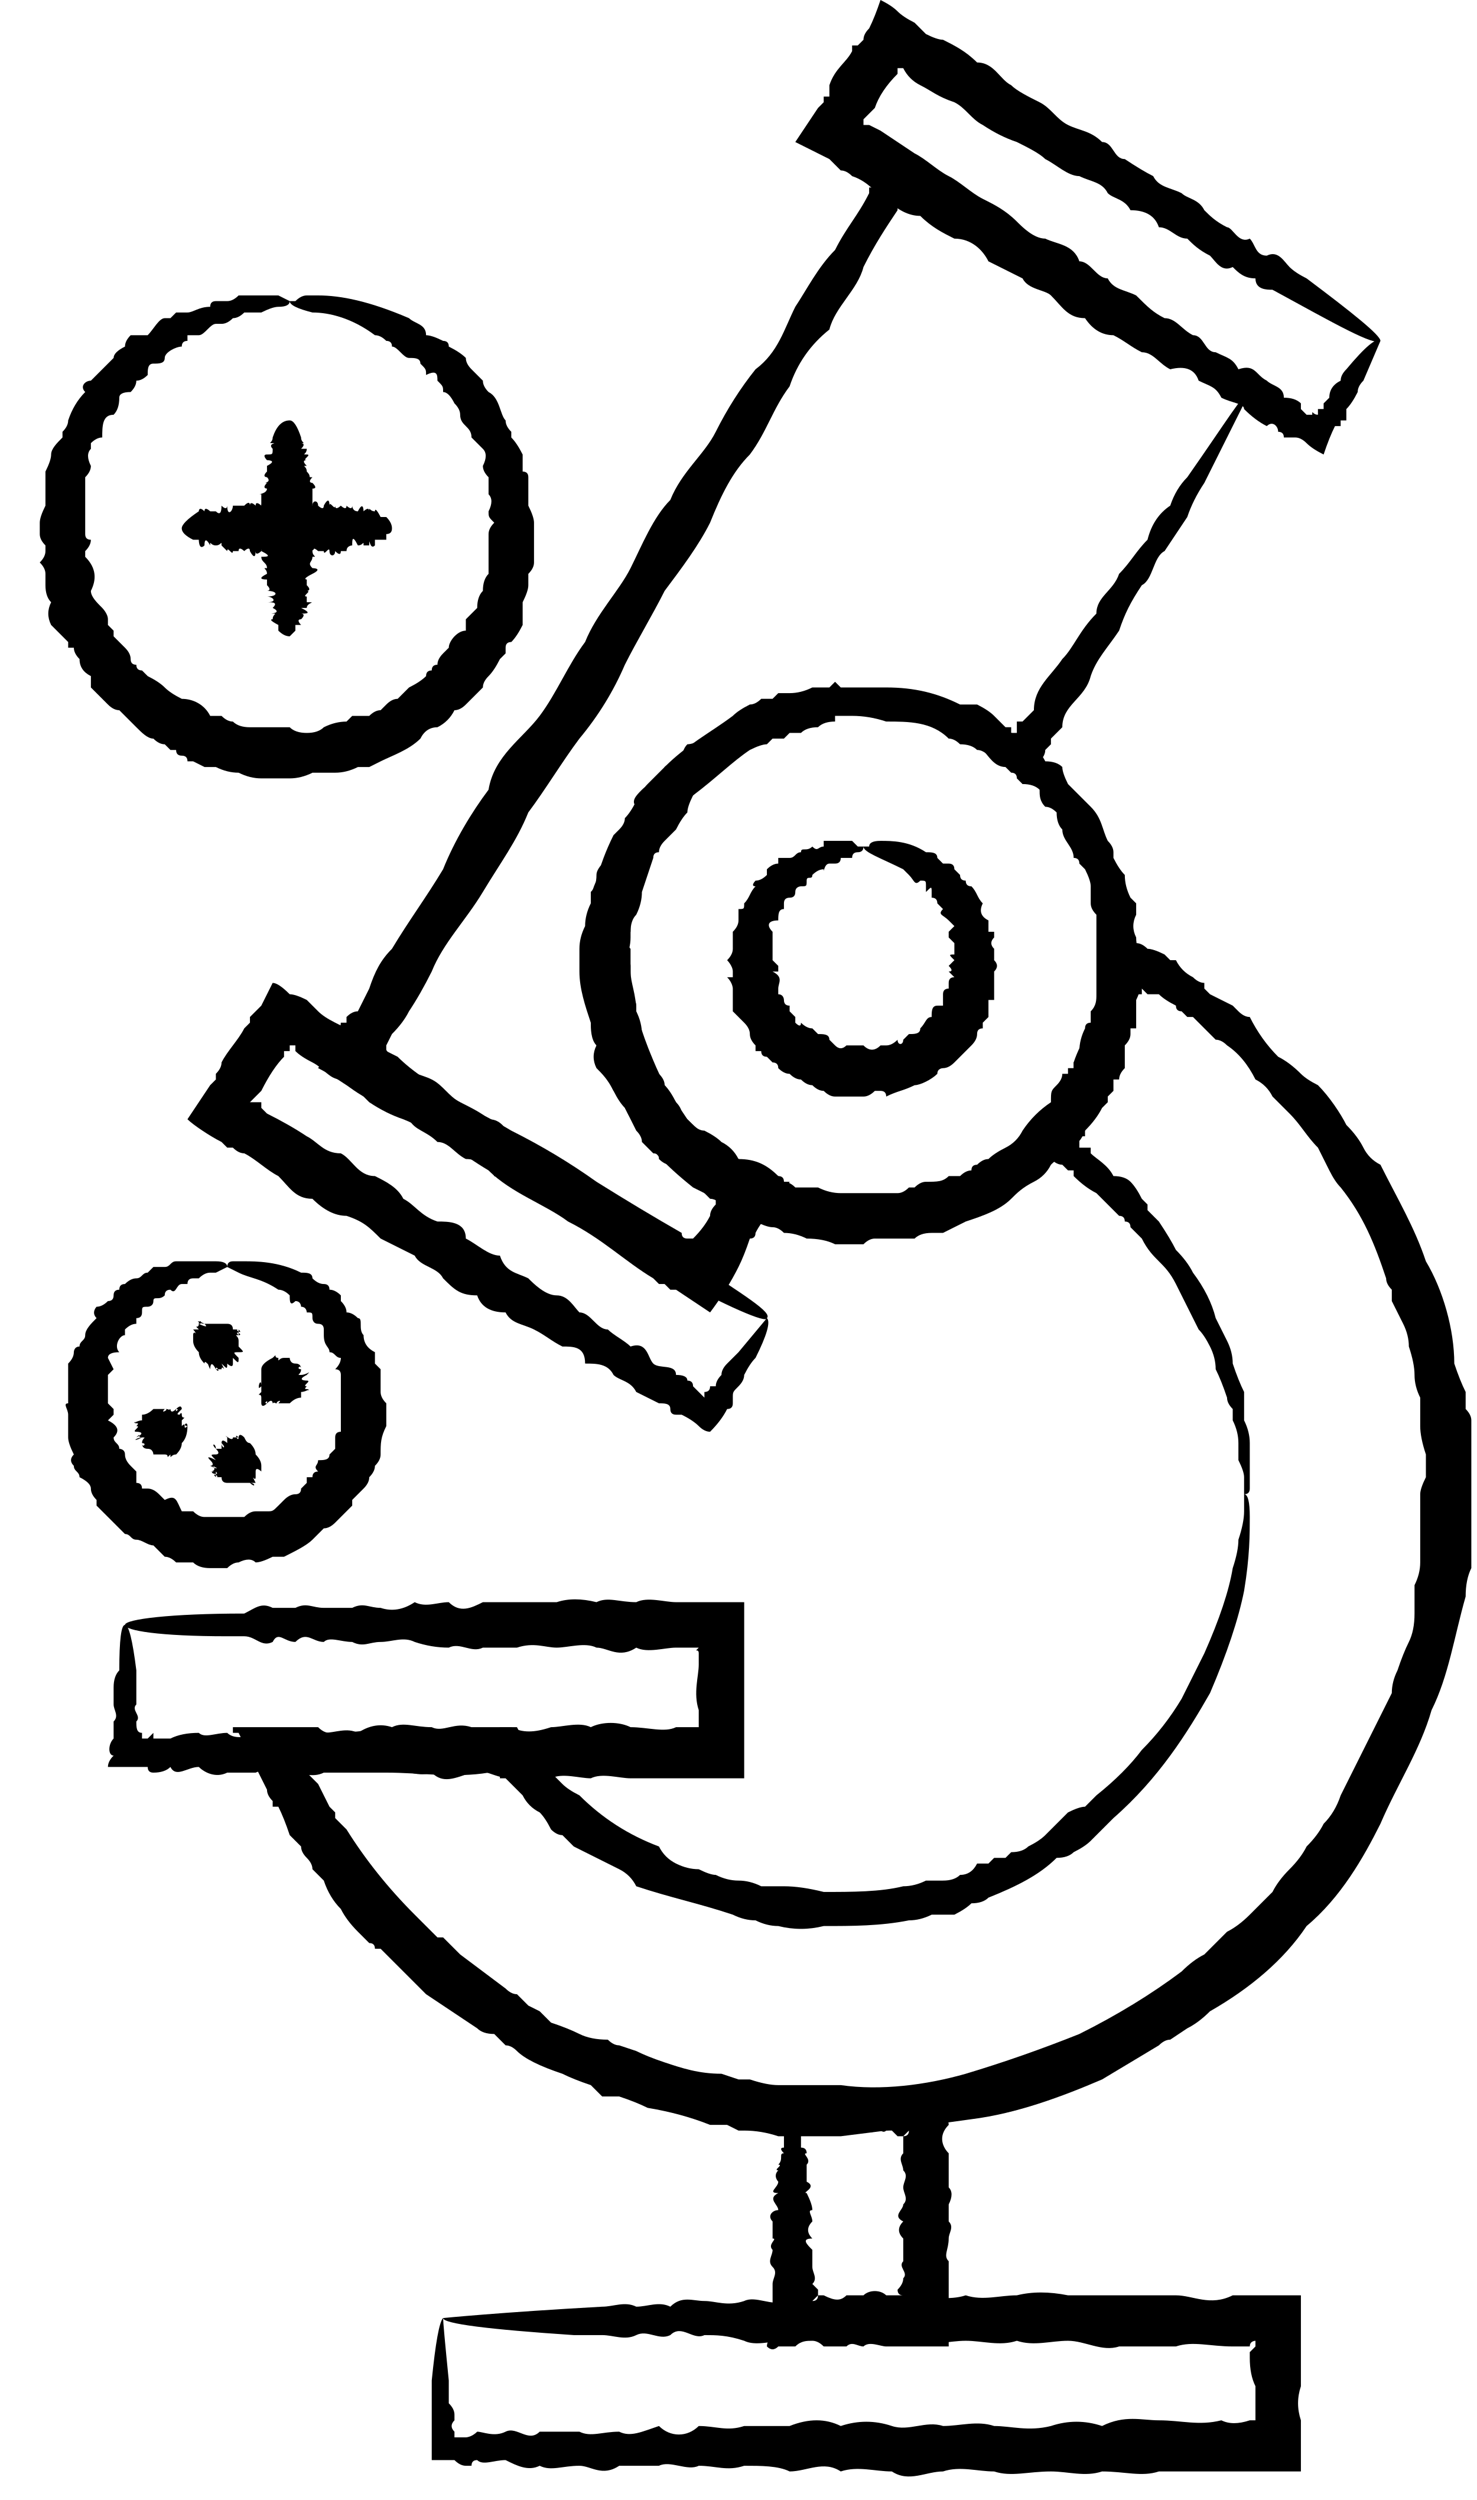 <svg version="1.2" xmlns="http://www.w3.org/2000/svg" viewBox="0 0 26 44" width="26" height="44"><style></style><path  d="m21.9 26.3q0 0 0-0.1 0-0.1 0-0.2 0-0.1-0.1-0.3 0-0.1 0-0.3 0-0.2-0.1-0.4 0-0.1 0-0.2-0.1-0.1-0.1-0.2-0.1-0.3-0.2-0.5 0-0.2-0.1-0.4-0.1-0.2-0.2-0.3-0.2-0.4-0.4-0.8c-0.1-0.2-0.2-0.3-0.3-0.4-0.1-0.1-0.2-0.2-0.3-0.4q-0.1-0.1-0.2-0.2 0-0.1-0.1-0.1 0-0.1-0.1-0.1-0.1-0.1-0.2-0.2-0.1-0.1-0.2-0.2-0.2-0.1-0.4-0.3v-0.1h-0.1l-0.1-0.1q-0.1 0-0.2-0.1-0.1 0-0.2-0.1 0.1-0.1 0.1-0.2 0-0.1 0.1-0.3 0 0 0-0.1 0 0 0 0 0.1-0.2 0.2-0.3 0.1-0.2 0.2-0.3 0-0.2 0-0.4 0.1-0.3 0.3-0.6 0.1-0.3 0.2-0.7l0.1-0.1v-0.1q0.1-0.1 0.1-0.2 0.1-0.3 0.2-0.5 0-0.1 0-0.1v0.1h0.1l0.1 0.1q0.1 0 0.2 0.1 0.1 0 0.3 0.1l0.1 0.1q0.1 0 0.1 0 0.1 0.2 0.3 0.3 0.1 0.1 0.2 0.1v0.1l0.1 0.1q0.2 0.1 0.4 0.2 0 0 0.1 0.1 0.1 0.1 0.2 0.1 0.2 0.4 0.5 0.7 0.2 0.1 0.4 0.3 0.1 0.1 0.3 0.2c0.2 0.2 0.4 0.5 0.5 0.7q0.2 0.2 0.3 0.4 0.1 0.2 0.3 0.3c0.3 0.6 0.6 1.1 0.8 1.7 0.3 0.5 0.5 1.2 0.5 1.8q0.1 0.3 0.2 0.5 0 0.1 0 0.3 0.1 0.1 0.1 0.2 0 0.3 0 0.5 0 0.3 0 0.5 0 0.1 0 0.3 0 0.1 0 0.2 0 0.3 0 0.5 0 0.3 0 0.6-0.1 0.2-0.1 0.5c-0.2 0.7-0.3 1.4-0.6 2-0.2 0.7-0.6 1.3-0.9 2-0.3 0.6-0.7 1.3-1.3 1.8-0.4 0.6-1 1.1-1.7 1.5q-0.2 0.2-0.4 0.3l-0.3 0.2q-0.1 0-0.2 0.1-0.5 0.3-1 0.6c-0.7 0.3-1.5 0.6-2.3 0.7-0.7 0.1-1.5 0.2-2.3 0.3q-0.3 0-0.6 0-0.1 0-0.2 0h-0.2q-0.1 0-0.1 0-0.3-0.1-0.6-0.1h-0.1l-0.2-0.1q-0.1 0-0.3 0-0.5-0.2-1.1-0.3-0.2-0.1-0.5-0.2-0.1 0-0.3 0-0.1-0.1-0.2-0.2-0.3-0.1-0.5-0.2-0.3-0.1-0.5-0.2-0.2-0.1-0.3-0.2-0.1-0.1-0.2-0.1-0.1-0.1-0.2-0.2-0.2 0-0.3-0.1c-0.3-0.2-0.6-0.4-0.9-0.6l-0.2-0.2-0.1-0.1-0.1-0.1q-0.2-0.2-0.4-0.4 0 0-0.1 0 0-0.1-0.1-0.1-0.1-0.1-0.2-0.2-0.2-0.2-0.3-0.4-0.2-0.2-0.3-0.5-0.1-0.1-0.2-0.2 0-0.1-0.1-0.2-0.1-0.1-0.1-0.2l-0.1-0.1-0.1-0.1q-0.1-0.3-0.2-0.5h-0.1q0 0 0 0v-0.1q-0.1-0.1-0.1-0.2-0.1-0.2-0.2-0.4-0.1-0.2-0.2-0.4l-0.1-0.2h-0.1q0-0.1 0-0.1h0.1 0.1q0.4 0 0.8 0 0.3 0 0.5 0 0.1 0.1 0.2 0.1 0.5 0 1-0.1c0.6 0.1 1.2 0 1.8 0.1h0.1q0 0 0 0l0.1-0.1q0.2 0 0.3 0 0.1 0.2 0.2 0.3l0.1 0.1v0.1q0.2 0.1 0.3 0.3 0.1 0.1 0.2 0.2 0.1 0.1 0.3 0.2 0.6 0.6 1.4 0.9 0.1 0.2 0.3 0.3 0.2 0.1 0.4 0.1 0.2 0.1 0.3 0.1 0.2 0.1 0.4 0.1 0.2 0 0.4 0.1 0.2 0 0.4 0 0.3 0 0.7 0.1c0.5 0 1 0 1.4-0.1q0.2 0 0.4-0.1 0.1 0 0.3 0 0.2 0 0.3-0.1 0.2 0 0.3-0.2 0.1 0 0.2 0 0.1-0.1 0.1-0.1 0.1 0 0.2 0 0.1-0.1 0.1-0.1 0.2 0 0.3-0.1 0.2-0.1 0.3-0.2 0.1-0.1 0.2-0.2 0.1-0.1 0.2-0.2 0.2-0.1 0.3-0.1 0.1-0.1 0.2-0.2 0.5-0.4 0.8-0.8 0.4-0.4 0.7-0.9 0.2-0.4 0.4-0.8 0.4-0.9 0.5-1.5 0.1-0.3 0.1-0.5 0.1-0.3 0.1-0.5 0-0.3 0-0.3 0.1 0 0.1 0.4c0 0.3 0 0.7-0.1 1.3-0.1 0.5-0.3 1.1-0.6 1.8-0.4 0.7-0.9 1.5-1.7 2.2q-0.1 0.1-0.2 0.2-0.1 0.1-0.2 0.2-0.1 0.1-0.3 0.2-0.1 0.1-0.3 0.1c-0.3 0.3-0.7 0.5-1.2 0.7q-0.1 0.1-0.3 0.1-0.1 0.1-0.3 0.2-0.2 0-0.4 0-0.2 0.1-0.4 0.1c-0.5 0.1-1 0.1-1.5 0.1q-0.4 0.1-0.8 0-0.2 0-0.4-0.1-0.2 0-0.4-0.1c-0.6-0.2-1.1-0.3-1.7-0.5q-0.1-0.2-0.3-0.3-0.2-0.1-0.4-0.2-0.2-0.1-0.4-0.2l-0.2-0.2q-0.1 0-0.2-0.1-0.1-0.2-0.2-0.3-0.2-0.1-0.3-0.3-0.1-0.1-0.3-0.3h-0.1v-0.1q0 0 0 0 0 0-0.1 0 0 0 0 0h-0.1c-0.6 0.1-1.2 0-1.8 0q-0.5 0-1 0-0.1 0-0.2 0h-0.1q0 0-0.1 0c0 0 0.1 0.1 0.1 0.1q0 0 0.1 0.1 0.1 0.2 0.2 0.4l0.1 0.1v0.1q0.1 0.1 0.2 0.2 0.5 0.8 1.2 1.5 0.2 0.2 0.4 0.4h0.1l0.1 0.1 0.2 0.2q0.4 0.3 0.8 0.6 0.1 0.1 0.2 0.1 0.1 0.1 0.2 0.2l0.2 0.1q0.1 0.1 0.2 0.2 0.3 0.1 0.5 0.2 0.2 0.1 0.5 0.1 0.1 0.1 0.2 0.1l0.3 0.1q0.2 0.1 0.5 0.2c0.3 0.1 0.6 0.2 1 0.2l0.3 0.1h0.1q0 0 0.1 0 0.3 0.1 0.5 0.1 0.1 0 0.2 0h0.1 0.3q0.2 0 0.5 0c0.7 0.1 1.5 0 2.2-0.2q1-0.3 2-0.7 1-0.5 1.8-1.1 0.2-0.2 0.4-0.3 0.2-0.2 0.4-0.4 0.2-0.1 0.4-0.3 0.2-0.2 0.4-0.4 0.1-0.2 0.3-0.4 0.2-0.2 0.3-0.4 0.2-0.2 0.3-0.4 0.2-0.2 0.3-0.5c0.3-0.6 0.6-1.2 0.9-1.8q0-0.2 0.1-0.4 0.1-0.3 0.2-0.5 0.1-0.2 0.1-0.5 0-0.2 0-0.5 0.1-0.2 0.1-0.4 0-0.3 0-0.5 0-0.3 0-0.5 0-0.1 0-0.2 0-0.1 0.1-0.3 0-0.2 0-0.4-0.1-0.3-0.1-0.5 0-0.1 0-0.2 0-0.1 0-0.3-0.1-0.2-0.1-0.4 0-0.2-0.1-0.5 0-0.2-0.1-0.4-0.1-0.2-0.2-0.4 0-0.1 0-0.2-0.1-0.1-0.1-0.2c-0.2-0.6-0.4-1.1-0.8-1.6q-0.1-0.1-0.2-0.3-0.1-0.2-0.2-0.4c-0.2-0.2-0.3-0.4-0.5-0.6q-0.2-0.2-0.3-0.3-0.1-0.2-0.3-0.3-0.2-0.4-0.5-0.6-0.1-0.1-0.2-0.1-0.1-0.1-0.1-0.1-0.2-0.2-0.3-0.3h-0.1l-0.1-0.1q-0.1 0-0.1-0.1-0.2-0.1-0.3-0.2-0.1 0-0.1 0-0.1 0-0.1 0 0 0-0.1-0.1 0 0 0 0.1-0.1 0-0.1 0 0 0 0 0.1-0.2 0.4-0.2 0.7-0.1 0.4-0.3 0.7-0.1 0.1-0.1 0.3-0.1 0.2-0.1 0.3-0.1 0.1-0.2 0.3 0 0 0 0.1h-0.1q0 0 0 0 0 0.1 0 0.1 0 0 0 0.1 0.1 0 0.1 0h0.1v0.1c0.1 0.1 0.3 0.2 0.4 0.4q0.2 0 0.3 0.1 0.1 0.1 0.2 0.3 0 0 0.1 0.1 0 0 0 0.1 0.1 0.1 0.2 0.2 0.2 0.3 0.3 0.5 0.2 0.2 0.3 0.4 0.3 0.4 0.4 0.8 0.1 0.2 0.2 0.4 0.1 0.2 0.1 0.4 0.1 0.3 0.2 0.5 0 0.1 0 0.3 0 0.1 0 0.2 0.1 0.2 0.1 0.4 0 0.2 0 0.3 0 0.2 0 0.3 0 0.1 0 0.2 0 0.1-0.1 0.1z"/><path  d="m7.8 40.8q0 0.1 0.1 1.1 0 0.2 0 0.4 0.1 0.1 0.1 0.2 0 0 0 0.1 0 0 0 0-0.1 0.1 0 0.2c0 0 0 0 0 0q0 0 0 0.1 0.1 0 0.2 0c0 0 0.1 0 0.2-0.1 0.1 0 0.3 0.1 0.5 0 0.2-0.1 0.4 0.2 0.6 0q0.3 0 0.7 0c0.2 0.1 0.4 0 0.7 0 0.2 0.1 0.4 0 0.7-0.1 0.2 0.2 0.5 0.2 0.7 0 0.3 0 0.5 0.1 0.8 0 0.3 0 0.6 0 0.8 0q0.5-0.2 0.9 0c0.3-0.1 0.6-0.1 0.9 0 0.3 0.1 0.6-0.1 0.9 0 0.3 0 0.6-0.1 0.9 0 0.3 0 0.6 0.1 1 0 0.3-0.1 0.6-0.1 0.9 0 0.4-0.2 0.7-0.1 1-0.1 0.4 0 0.7 0.1 1.1 0q0.2 0.1 0.5 0 0 0 0 0 0 0 0.1 0 0 0 0 0 0 0 0 0 0-0.3 0-0.6-0.1-0.2-0.1-0.5v-0.1l0.1-0.1q0 0 0 0 0 0 0 0 0 0 0-0.1c0 0-0.1 0-0.1 0.1q0 0 0 0-0.1 0-0.1 0-0.1 0-0.2 0c-0.4 0-0.7-0.1-1 0-0.3 0-0.6 0-1 0-0.3 0.1-0.6-0.1-0.9-0.1-0.3 0-0.6 0.1-0.9 0-0.3 0.1-0.6 0-0.9 0-0.3 0-0.6 0.1-0.8 0-0.3 0.1-0.6-0.1-0.9 0q-0.4 0-0.7 0c-0.3-0.2-0.6 0-0.8 0-0.2 0-0.5 0.1-0.7 0-0.3-0.1-0.5-0.1-0.7-0.1-0.2 0.1-0.4-0.2-0.6 0-0.2 0.1-0.4-0.1-0.6 0-0.2 0.1-0.4 0-0.6 0q-0.3 0-0.5 0c-1.5-0.1-2.3-0.2-2.3-0.3 0 0 1-0.1 2.8-0.2 0.2 0 0.4-0.1 0.6 0 0.2 0 0.4-0.1 0.6 0 0.2-0.2 0.4-0.1 0.6-0.1 0.2 0 0.4 0.1 0.7 0 0.2-0.1 0.5 0.1 0.7 0q0.4 0.1 0.8 0c0.2 0.1 0.5 0 0.7 0 0.3 0.1 0.6 0 0.9 0 0.2-0.1 0.5 0 0.8-0.1 0.3 0.1 0.6 0 0.9 0q0.4-0.1 0.9 0c0.3 0 0.6 0 0.9 0 0.4 0 0.7 0 1 0 0.3 0 0.6 0.2 1 0q0.1 0 0.2 0 0.1 0 0.3 0 0.3 0 0.7 0 0 0.2 0 0.3 0 0.4 0 0.8 0 0.3 0 0.5-0.1 0.3 0 0.6 0 0.1 0 0.2 0 0.1 0 0.2 0 0.3 0 0.5-0.2 0-0.5 0h-0.2-0.2q-0.3 0-0.5 0-0.6 0-1.1 0c-0.3 0.1-0.6 0-1 0-0.3 0.1-0.6 0-0.9 0-0.4 0-0.7 0.1-1 0-0.3 0-0.6-0.1-0.9 0-0.3 0-0.6 0.2-0.9 0-0.3 0-0.6-0.1-0.9 0-0.3-0.2-0.6 0-0.9 0-0.2-0.1-0.5-0.1-0.8-0.1-0.3 0.1-0.5 0-0.8 0-0.2 0.1-0.5-0.1-0.7 0-0.3 0-0.5 0-0.7 0-0.3 0.2-0.5 0-0.7 0-0.3 0-0.5 0.1-0.7 0-0.2 0.1-0.4 0-0.6-0.1-0.2 0-0.4 0.1-0.5 0q-0.1 0-0.1 0.1 0 0 0 0-0.1 0-0.1 0-0.1 0-0.2-0.1c-0.1 0-0.2 0-0.3 0q-0.1 0-0.1 0 0-0.2 0-0.3 0-0.1 0-0.3 0 0 0-0.1 0-0.1 0-0.1 0-0.1 0-0.2 0-0.2 0-0.4 0.1-1 0.2-1.1z"/><path  d="m14 37.3q0 0 0.1 0.3 0 0.1 0 0.2 0.1 0 0.1 0.1c-0.1 0 0.1 0.1 0 0.2 0 0 0 0.1 0 0.1 0 0.1 0 0.2 0 0.2 0.2 0.1-0.1 0.2 0 0.2q0.1 0.2 0.1 0.3c-0.1 0 0 0.1 0 0.2-0.1 0.1-0.1 0.2 0 0.3-0.2 0-0.1 0.1 0 0.2 0 0.1 0 0.2 0 0.3 0 0.1 0.1 0.2 0 0.3q0.1 0.1 0.1 0.1 0 0 0 0 0 0 0 0.1 0 0 0 0 0 0 0 0 0 0 0 0-0.1 0.1-0.1 0.1 0.1 0 0.1-0.1 0 0 0 0 0 0 0.1 0 0 0 0 0 0 0 0 0c0.2 0.1 0.3 0.1 0.4 0 0.1 0 0.2 0 0.3 0 0.1-0.1 0.3-0.1 0.4 0q0.1 0 0.1 0h0.1q0 0 0 0 0 0 0 0 0 0 0 0 0 0 0 0 0 0 0.1 0 0 0 0 0 0 0 0 0-0.1 0-0.1-0.1 0 0 0 0 0 0 0 0 0.1-0.1 0.1-0.2c0.1-0.1-0.1-0.2 0-0.3 0-0.1 0-0.2 0-0.4-0.1-0.1-0.1-0.2 0-0.3-0.2-0.1 0-0.2 0-0.3 0.1-0.1 0-0.2 0-0.3 0-0.1 0.1-0.2 0-0.3 0-0.1-0.1-0.2 0-0.3q0-0.1 0-0.1 0 0 0 0v-0.1c0 0 0.1 0 0 0q0 0 0-0.1 0.1 0 0.1-0.1 0 0 0 0-0.1 0.1-0.1 0.1 0 0-0.1 0 0 0 0 0c0 0-0.1-0.1-0.1-0.1q-0.1 0-0.1 0c-0.1 0.1-0.2-0.2-0.2 0-0.1 0.1-0.2-0.1-0.2 0-0.1 0.1-0.2 0-0.2 0q-0.1 0-0.2 0c-0.5-0.1-0.8-0.2-0.8-0.3 0 0 0.3-0.1 1-0.2 0 0 0.1-0.1 0.2 0 0 0 0.1-0.1 0.2 0 0-0.2 0.1-0.1 0.2-0.1q0 0 0.1 0.1c0 0 0.1 0 0.1-0.1q0.2 0 0.3 0 0 0 0.2 0 0.1 0.1 0.3 0 0 0.1 0 0.1 0 0.1 0 0.2 0.1 0.1 0.1 0.2c-0.2 0.2-0.1 0.4 0 0.5 0 0.1 0 0.2 0 0.3 0 0.1 0 0.2 0 0.3q0.1 0.1 0 0.3c0 0.1 0 0.2 0 0.3 0.1 0.1 0 0.2 0 0.3 0 0.2-0.1 0.3 0 0.4 0 0.1 0 0.2 0 0.3q0 0.1 0 0.2v0.1q0 0 0 0 0 0.1 0 0.2-0.1 0.1 0 0.3 0 0.2 0 0.4c-0.2 0-0.4 0-0.6 0q-0.1 0-0.2 0h-0.1-0.1q0 0-0.1 0c-0.1 0-0.3-0.1-0.4 0-0.1 0-0.2-0.1-0.3 0-0.1 0-0.2 0-0.4 0q0 0 0 0 0 0 0 0-0.1-0.1-0.2-0.1c-0.1 0-0.2 0-0.3 0.1q-0.1 0-0.3 0-0.1 0.1-0.2 0 0-0.1 0.1-0.2c-0.1 0 0-0.2 0-0.3q0-0.1 0-0.2 0-0.1 0-0.2 0 0 0 0 0 0 0-0.1 0 0 0 0 0 0 0-0.1c0-0.1 0.1-0.2 0-0.3-0.1-0.1 0-0.2 0-0.3-0.1-0.1 0.1-0.2 0-0.2 0-0.1 0-0.2 0-0.3-0.1-0.1 0-0.2 0.1-0.2 0-0.1-0.2-0.2 0-0.3-0.2 0 0-0.1 0-0.2 0 0-0.1-0.1 0-0.2-0.1 0 0.1-0.1 0-0.1 0.1-0.1 0-0.2 0.1-0.2q-0.1-0.1 0-0.1 0-0.1 0-0.2 0.1-0.3 0.2-0.3z"/><path  d="m2.2 28.6q0.1 0 0.2 0.8 0 0.1 0 0.3 0 0.1 0 0.3c-0.1 0.1 0.1 0.2 0 0.3 0 0.1 0 0.2 0.1 0.2q0 0.1 0 0.1c0 0 0 0 0.1 0q0.1-0.1 0.1-0.1 0 0 0 0.1 0 0 0 0c0.1 0 0.2 0 0.3 0q0.2-0.1 0.5-0.1c0.1 0.1 0.3 0 0.5 0 0.1 0.1 0.3 0.1 0.5 0 0.2 0.2 0.4 0.1 0.6 0 0.2 0 0.4 0 0.6 0 0.2 0 0.4-0.1 0.6 0q0.3-0.2 0.6-0.1c0.2-0.1 0.4 0 0.7 0 0.2 0.1 0.4-0.1 0.7 0 0.2 0 0.4 0 0.7 0 0.2 0.1 0.4 0.1 0.7 0 0.2 0 0.5-0.1 0.7 0 0.2-0.1 0.5-0.1 0.7 0 0.3 0 0.6 0.1 0.8 0q0.1 0 0.2 0h0.1q0 0 0 0 0 0 0 0c0 0 0 0 0.1 0q0 0 0 0 0-0.1 0-0.1 0 0 0 0v-0.1q0 0 0-0.1c-0.1-0.3 0-0.6 0-0.8q0-0.1 0-0.2 0 0 0 0 0 0 0 0c0-0.1-0.1 0 0-0.1q0 0 0 0-0.1 0-0.1 0 0 0 0 0-0.1 0-0.1 0-0.1 0-0.2 0c-0.2 0-0.5 0.1-0.7 0-0.3 0.2-0.5 0-0.7 0-0.2-0.1-0.5 0-0.7 0-0.2 0-0.4-0.1-0.7 0-0.2 0-0.4 0-0.6 0-0.2 0.1-0.4-0.1-0.6 0q-0.3 0-0.6-0.1c-0.2-0.1-0.4 0-0.6 0-0.2 0-0.3 0.1-0.5 0-0.2 0-0.4-0.1-0.5 0-0.2 0-0.3-0.2-0.5 0-0.2 0-0.3-0.2-0.4 0-0.2 0.1-0.3-0.1-0.5-0.1q-0.2 0-0.3 0c-1.2 0-1.8-0.1-1.8-0.2 0-0.1 0.8-0.2 2.1-0.2 0.2-0.1 0.3-0.2 0.5-0.1 0.1 0 0.2 0 0.4 0 0.2-0.1 0.3 0 0.5 0 0.1 0 0.3 0 0.5 0 0.2-0.1 0.3 0 0.5 0q0.3 0.1 0.6-0.1c0.2 0.1 0.4 0 0.6 0 0.2 0.2 0.4 0.1 0.6 0 0.2 0 0.4 0 0.6 0 0.3 0 0.5 0 0.7 0q0.3-0.1 0.7 0c0.2-0.1 0.4 0 0.7 0 0.2-0.1 0.5 0 0.7 0q0.1 0 0.2 0 0 0 0.1 0 0 0 0 0h0.1c0.2 0 0.4 0 0.7 0h0.1q0 0.3 0 0.6v0.2 0.1q0 0.1 0 0.2 0 0.4 0 0.8 0 0.1 0 0.1 0 0.1 0 0.1 0 0 0 0.1 0 0 0 0.1 0 0.4 0 0.8-0.3 0-0.7 0h-0.2-0.1-0.2q-0.4 0-0.8 0c-0.2 0-0.5-0.1-0.7 0-0.2 0-0.5-0.1-0.7 0-0.3 0-0.5 0-0.7 0-0.3 0-0.5-0.2-0.7-0.1-0.3 0.1-0.5 0.2-0.7 0-0.3 0.1-0.5-0.1-0.7 0-0.2-0.1-0.4 0-0.6 0-0.2 0-0.4-0.1-0.6 0-0.2 0.1-0.4 0-0.6 0-0.2 0.1-0.4-0.1-0.6 0-0.2 0-0.4 0-0.5 0-0.2 0.1-0.4 0-0.5-0.1-0.2 0-0.4 0.2-0.5 0q-0.1 0.1-0.3 0.1 0 0 0 0-0.1 0-0.1-0.1-0.1 0-0.2 0-0.1 0-0.2 0-0.1 0-0.3 0 0-0.1 0.1-0.2c-0.1 0-0.1-0.2 0-0.3q0-0.1 0-0.3c0.1-0.1 0-0.2 0-0.3q0-0.2 0-0.3 0-0.2 0.1-0.3 0-0.8 0.1-0.8z"/><path  d="m15.2 12.4q0 0-0.2 0.1-0.2 0-0.3 0-0.2 0.1-0.4 0.1-0.1 0.1-0.3 0.1 0 0.1-0.1 0.1-0.1 0-0.2 0c-0.1 0-0.1 0.2-0.3 0.2q-0.1 0-0.2 0.1 0 0-0.1 0 0 0.1-0.1 0.1c-0.1 0.1-0.2 0.1-0.3 0.3 0 0.1-0.1 0.1-0.2 0.1-0.1 0-0.2 0.1-0.2 0.2q0 0.1-0.1 0.2-0.1 0.1-0.2 0.2-0.2 0-0.2 0.1-0.1 0.2-0.1 0.3c-0.2 0.1-0.3 0.3-0.3 0.5q-0.1 0-0.1 0.1-0.1 0-0.1 0.1-0.1 0.1 0 0.3 0 0.2-0.1 0.3 0 0.1 0 0.2 0 0 0 0.1 0 0.2 0 0.3 0 0.2-0.1 0.4 0.1 0 0.1 0.1 0 0.1 0 0.2 0 0.1 0 0.1 0 0.1 0 0.2 0.1 0.1 0.1 0.2 0 0 0 0 0 0.1 0 0.1 0.1 0.2 0.1 0.4c0 0.1 0 0.2 0.1 0.3 0.1 0.1 0.1 0.2 0.1 0.3l0.1 0.1q0 0 0 0 0.1 0.1 0.1 0.2 0.1 0.1 0.2 0.3 0.1 0.1 0.1 0.2 0 0 0.1 0.1 0.1 0.1 0.1 0.1 0.1 0.1 0.2 0.1 0.2 0.1 0.3 0.2 0.2 0.1 0.3 0.3c0.3 0 0.5 0.1 0.7 0.3q0.1 0 0.1 0.1 0.1 0 0.2 0.1c0.1 0 0.3 0 0.4 0q0.2 0.1 0.4 0.1 0.2 0 0.4 0 0.1 0 0.2 0h0.1q0 0 0.1 0 0.1 0 0.2 0 0.1 0 0.2-0.1 0.1 0 0.1 0 0.1-0.1 0.2-0.1c0.2 0 0.3 0 0.4-0.1q0.1 0 0.2 0 0.1-0.1 0.2-0.1 0-0.1 0.1-0.1 0.1-0.1 0.2-0.1 0.1-0.1 0.3-0.2 0.2-0.1 0.3-0.3 0.2-0.3 0.5-0.5c0-0.2 0-0.2 0.1-0.3q0.1-0.1 0.1-0.2 0.1 0 0.1 0 0-0.1 0-0.1 0 0 0 0h0.1q0 0 0 0 0-0.1 0-0.1 0.1-0.1 0.1-0.2 0-0.2 0.1-0.4 0-0.1 0.1-0.1 0-0.1 0-0.1 0 0 0-0.1 0 0 0 0c0.1-0.1 0.1-0.2 0.1-0.3q0-0.2 0-0.3 0-0.1 0-0.2 0-0.1 0-0.1 0-0.2 0-0.4 0-0.1 0-0.3 0-0.1 0-0.1-0.1-0.1-0.1-0.2 0-0.1 0-0.3 0-0.1-0.1-0.3 0 0-0.1-0.1 0-0.1-0.1-0.1c0-0.2-0.2-0.3-0.2-0.5q-0.1-0.1-0.1-0.3-0.1-0.1-0.2-0.1c-0.1-0.1-0.1-0.2-0.1-0.3q-0.1-0.1-0.3-0.1c0-0.1-0.1-0.1-0.1-0.2-0.1-0.1-0.1-0.1-0.2-0.1-0.2 0-0.3-0.2-0.4-0.3q0 0-0.1-0.1 0 0-0.1 0 0-0.1-0.1-0.1c-0.5-0.3-1-0.4-1.3-0.5q-0.5-0.1-0.5-0.1 0 0 0.1-0.1 0.1 0 0.2 0 0.1 0 0.2 0 0 0 0.1 0c0.4 0 1.1 0.1 1.8 0.5 0.1 0.1 0.3 0.1 0.4 0.2q0.1 0.1 0.2 0.2 0.1 0 0.2 0.2 0.2 0 0.3 0.1 0 0.1 0.1 0.3 0.1 0.1 0.2 0.2 0.1 0.1 0.2 0.2c0.2 0.2 0.2 0.4 0.3 0.6q0.1 0.1 0.1 0.2 0 0 0 0.1 0.1 0.2 0.2 0.3 0 0.2 0.1 0.4 0 0 0.1 0.1 0 0.1 0 0.2-0.1 0.2 0 0.4 0 0.2 0.1 0.3 0 0.1 0 0.2 0 0.1 0 0.2 0 0.2-0.1 0.4 0 0.2 0 0.4 0 0 0 0.1h-0.1v0.1q0 0.1-0.1 0.2 0 0.2 0 0.4-0.1 0.1-0.1 0.2 0 0-0.1 0v0.1q0 0 0 0 0 0.1 0 0.1l-0.1 0.1q0 0 0 0.1-0.1 0.1-0.1 0.1-0.1 0.2-0.3 0.4c-0.1 0.3-0.4 0.4-0.6 0.6q-0.1 0.2-0.3 0.3c-0.2 0.1-0.3 0.2-0.4 0.3-0.2 0.2-0.5 0.3-0.8 0.4q-0.2 0.1-0.4 0.2-0.1 0-0.2 0-0.2 0-0.3 0.1-0.1 0-0.2 0-0.1 0-0.2 0-0.1 0-0.2 0 0 0-0.1 0-0.1 0-0.2 0.1-0.3 0-0.5 0-0.2-0.1-0.5-0.1-0.2-0.1-0.4-0.1-0.1-0.1-0.2-0.1-0.1 0-0.3-0.1 0 0-0.1 0 0 0-0.1-0.1-0.1 0-0.2-0.1h-0.1q0-0.1-0.1-0.1-0.1-0.1-0.2-0.1c-0.1-0.1-0.2-0.2-0.3-0.3-0.1-0.1-0.2-0.2-0.4-0.3q-0.1 0-0.2-0.1 0-0.1-0.1-0.1-0.1-0.1-0.2-0.2 0-0.1-0.1-0.2-0.1-0.2-0.2-0.4 0-0.1-0.1-0.2 0 0 0-0.1-0.1 0-0.1 0c-0.1-0.2-0.2-0.3-0.3-0.4q-0.1-0.2 0-0.4c-0.1-0.1-0.1-0.3-0.1-0.4q0 0 0-0.1 0 0 0-0.1 0-0.1-0.1-0.2 0.1-0.1 0.1-0.2 0-0.1-0.1-0.2 0-0.1 0-0.2 0-0.1 0-0.2 0-0.1 0-0.3 0.1-0.2 0.1-0.4 0-0.1 0-0.2 0-0.1 0-0.2 0.1-0.1 0.1-0.3c0-0.1 0.1-0.2 0.2-0.3q0-0.1 0.1-0.2 0 0 0-0.1 0.2-0.3 0.4-0.6c-0.1-0.1 0-0.2 0.1-0.3q0.1-0.1 0.2-0.1 0.1-0.1 0.2-0.3 0.1-0.1 0.3-0.1 0-0.2 0.1-0.3 0.1 0 0.3-0.1c0.1 0 0.2-0.2 0.4-0.2q0-0.1 0.1-0.1 0 0 0.1 0 0.1 0 0.2-0.1c0.2 0 0.3-0.1 0.4-0.1q0.1-0.1 0.2-0.1 0.1 0 0.2 0 0.1-0.1 0.3-0.1 0.2 0 0.4 0 0.1 0 0.3 0 0.2 0 0.2 0.1z"/><path  d="m15.2 14.9q0 0.1-0.1 0.1-0.1 0-0.1 0.1-0.1 0-0.2 0 0 0.1-0.1 0.1 0 0 0 0-0.1 0-0.1 0c-0.1 0-0.1 0.2-0.1 0.1q-0.1 0-0.2 0.1c0 0.1-0.1 0-0.1 0.1 0 0.1 0 0.1-0.1 0.1 0 0-0.1 0-0.1 0.1q0 0.1-0.1 0.1-0.1 0-0.1 0.1 0 0 0 0.1c-0.1 0-0.1 0.1-0.1 0.2-0.2 0-0.2 0.1-0.1 0.2q0 0.1 0 0.1 0 0 0 0.1 0 0 0 0 0 0.1 0 0.2 0 0 0 0.1 0.1 0.1 0.1 0.1 0 0 0 0.1 0 0-0.1 0c0.2 0.1 0.1 0.2 0.1 0.3 0 0 0 0.1 0 0.1 0.1 0 0.1 0.1 0.1 0.1q0 0.1 0.1 0.1 0 0.1 0 0.1 0.1 0.1 0.1 0.1 0 0.1 0 0.1 0 0 0 0 0.1 0.1 0.1 0 0.1 0.1 0.2 0.1 0 0 0.1 0.1c0.1 0 0.2 0 0.2 0.1q0.1 0.1 0.1 0.1 0.1 0.1 0.2 0 0.1 0 0.1 0 0.1 0 0.2 0c0.1 0.1 0.2 0.1 0.3 0q0 0 0.1 0 0.1 0 0.2-0.1c0 0.1 0.1 0.1 0.1 0 0 0 0.1-0.1 0.1-0.1 0.1 0 0.2 0 0.2-0.1 0.1-0.1 0.1-0.2 0.2-0.2 0-0.1 0-0.2 0.1-0.2q0 0 0 0 0.1 0 0.1 0 0 0 0-0.1 0 0 0 0 0 0 0-0.1 0-0.1 0.1-0.1 0-0.1 0-0.1c0 0 0 0 0 0q0-0.1 0.1-0.1 0 0 0 0 0 0-0.1-0.1 0.1 0 0-0.1 0 0 0.1-0.1c-0.1-0.1-0.1-0.1 0-0.1q0-0.1 0-0.2l-0.1-0.1q0 0 0-0.1 0.1-0.1 0.1-0.1c-0.1-0.1-0.1-0.1-0.1-0.1-0.1-0.1-0.2-0.1-0.1-0.2q-0.1-0.1-0.1-0.1 0-0.1-0.1-0.1c0 0 0-0.1 0-0.1 0-0.1 0-0.1-0.1 0 0 0 0-0.1 0-0.1 0-0.1 0-0.1-0.1-0.1-0.1 0.1-0.1 0-0.2-0.1q0 0-0.1-0.1c-0.4-0.2-0.7-0.3-0.7-0.4q0 0 0.1 0 0-0.1 0.2-0.1c0.2 0 0.5 0 0.8 0.2 0.1 0 0.2 0 0.2 0.1q0 0 0.1 0.1 0.1 0 0.1 0 0.1 0 0.1 0.1 0.1 0.1 0.1 0.1 0 0.1 0.1 0.1 0 0.1 0.1 0.1c0.1 0.1 0.1 0.2 0.2 0.3q-0.1 0.2 0.1 0.3 0 0.1 0 0.2 0 0 0.1 0 0 0.1 0 0.1-0.1 0.1 0 0.2 0 0.1 0 0.2 0.1 0.1 0 0.2 0 0.1 0 0.1 0 0.1 0 0.1 0 0.1 0 0.1v0.1c0 0 0 0 0 0.1q0 0-0.1 0 0 0.1 0 0.2 0 0.1 0 0.1 0 0-0.1 0.1 0 0 0 0.1 0 0 0 0-0.1 0-0.1 0.1 0 0.1-0.1 0.2c-0.1 0.1-0.2 0.2-0.3 0.3q-0.1 0.1-0.2 0.1c0 0-0.1 0-0.1 0.1-0.1 0.1-0.3 0.2-0.4 0.2-0.2 0.1-0.3 0.1-0.5 0.2q0-0.1-0.1-0.1 0 0-0.1 0-0.1 0.1-0.2 0.1-0.1 0-0.2 0-0.2 0-0.3 0-0.1 0-0.2-0.1-0.1 0-0.2-0.1-0.1 0-0.2-0.1-0.1 0-0.2-0.1-0.1 0-0.2-0.1 0-0.1-0.1-0.1-0.1-0.1-0.1-0.1-0.1 0-0.1-0.1-0.1 0-0.1 0 0-0.1 0-0.1-0.1-0.1-0.1-0.2 0-0.1-0.1-0.2c-0.1-0.1-0.1-0.1-0.2-0.2 0 0 0-0.1 0-0.2q0-0.1 0-0.2c0 0 0-0.1-0.1-0.2q0.1 0 0.1 0 0-0.1 0-0.1c0-0.1-0.1-0.2-0.1-0.2q0.1-0.1 0.1-0.2 0-0.1 0-0.2 0 0 0-0.1 0 0 0 0 0.1-0.1 0.1-0.2c0-0.1 0-0.1 0-0.2 0.1 0 0.1 0 0.1-0.1 0.1-0.1 0.1-0.2 0.2-0.3-0.1 0 0-0.1 0-0.1q0.1 0 0.2-0.1 0 0 0-0.1 0.1-0.1 0.2-0.1 0-0.1 0-0.1 0.1 0 0.2 0c0.1 0 0.1-0.1 0.2-0.1 0-0.1 0.1 0 0.2-0.1 0.1 0.1 0.1 0 0.2 0q0-0.1 0-0.1 0.1 0 0.1 0 0.1 0 0.2 0 0.1 0 0.2 0 0 0 0.1 0.1 0.1 0 0.1 0z"/><path  d="m22 6.9c0 0-0.3 0.6-0.8 1.6q-0.2 0.3-0.3 0.6-0.2 0.3-0.4 0.6c-0.2 0.1-0.2 0.5-0.4 0.6-0.2 0.3-0.3 0.5-0.4 0.8-0.2 0.3-0.4 0.5-0.5 0.8-0.1 0.4-0.5 0.5-0.5 0.9q-0.1 0.1-0.2 0.2v0.1l-0.1 0.1q0 0.1-0.1 0.2-0.1 0.1-0.2 0.3v0.1q0 0 0 0h-0.1l-0.1-0.1q0-0.1-0.1-0.1-0.1-0.1-0.2-0.2l-0.1-0.1h-0.1q-0.1-0.1-0.2-0.1-0.1-0.1-0.3-0.1-0.1-0.1-0.2-0.1c-0.3-0.3-0.7-0.3-1.1-0.3q-0.3-0.1-0.6-0.1-0.1 0-0.2 0 0 0-0.1 0 0 0.1 0 0.1-0.2 0-0.3 0.1-0.2 0-0.3 0.1h-0.2l-0.1 0.1h-0.2q0 0-0.1 0.1-0.1 0-0.3 0.1c-0.3 0.2-0.6 0.5-1 0.8q-0.1 0.2-0.1 0.3-0.1 0.1-0.2 0.3-0.1 0.1-0.2 0.2-0.1 0.1-0.1 0.2-0.1 0-0.1 0.1-0.1 0.3-0.2 0.6 0 0.2-0.1 0.4-0.1 0.1-0.1 0.3-0.1 0.2 0 0.3 0 0.1 0 0.2v0.2c0 0.2 0.1 0.4 0.1 0.7 0.1 0.4 0.3 0.9 0.5 1.3q0.2 0.3 0.4 0.6 0.3 0.3 0.6 0.5 0.2 0.1 0.3 0.2 0.4 0.1 0.7 0.3l0.1 0.1h0.1q0 0 0 0l-0.1 0.2q-0.1 0.2-0.2 0.3-0.2 0.2-0.3 0.4 0 0.1-0.1 0.1-0.1 0.3-0.2 0.5-0.2 0.4-0.5 0.8-0.3-0.2-0.6-0.4h-0.1l-0.1-0.1q0 0-0.1 0l-0.1-0.1c-0.5-0.3-0.9-0.7-1.5-1-0.4-0.3-1-0.5-1.4-0.9-0.5-0.3-1-0.7-1.5-0.9q-0.3-0.1-0.6-0.3l-0.1-0.1-0.3-0.2q-0.3-0.2-0.5-0.3 0.2-0.3 0.3-0.6 0.1-0.1 0.1-0.2h0.1q0 0 0 0v-0.1q0.1-0.1 0.2-0.1 0.1-0.2 0.2-0.4c0.1-0.3 0.2-0.5 0.4-0.7 0.3-0.5 0.6-0.9 0.9-1.4 0.2-0.5 0.5-1 0.8-1.4 0.1-0.6 0.6-0.9 0.9-1.3 0.3-0.4 0.5-0.9 0.8-1.3 0.2-0.5 0.6-0.9 0.8-1.3 0.2-0.4 0.4-0.9 0.7-1.2 0.2-0.5 0.6-0.8 0.8-1.2q0.3-0.6 0.7-1.1c0.4-0.3 0.5-0.7 0.7-1.1 0.2-0.3 0.4-0.7 0.7-1 0.2-0.4 0.4-0.6 0.6-1q0 0 0-0.1 0 0 0.1 0 0-0.1 0.1-0.2 0.1-0.2 0.3-0.3c0.2 0.2 0.4 0.3 0.6 0.3 0.3 0.2 0.5 0.5 0.9 0.6 0.3 0 0.5 0.3 0.8 0.5q0.3 0.2 0.7 0.5c2.1 1.3 3.2 2.1 3.2 2.2q-0.1 0.1-1.1-0.5c-0.8-0.4-1.8-1-3.1-1.8-0.3-0.2-0.6-0.2-0.8-0.5-0.3-0.2-0.6-0.3-0.9-0.5q0 0 0 0-0.1 0-0.1 0 0 0-0.1 0 0 0 0 0 0 0-0.1 0 0 0.1 0 0.1c-0.2 0.3-0.4 0.6-0.6 1-0.1 0.4-0.5 0.7-0.6 1.1q-0.5 0.4-0.7 1c-0.3 0.4-0.4 0.8-0.7 1.2-0.3 0.3-0.5 0.7-0.7 1.2-0.2 0.4-0.5 0.8-0.8 1.2-0.2 0.4-0.5 0.9-0.7 1.3q-0.3 0.7-0.8 1.3c-0.3 0.4-0.6 0.9-0.9 1.3-0.2 0.5-0.5 0.9-0.8 1.4-0.3 0.5-0.7 0.9-0.9 1.4q-0.2 0.4-0.4 0.7-0.1 0.2-0.3 0.4l-0.1 0.2q0 0 0 0 0 0 0 0 0 0.1 0 0.1 0 0 0 0 0 0 0 0l0.2 0.1q0.2 0.2 0.5 0.4c0.5 0.4 1 0.6 1.5 0.9q0.8 0.4 1.5 0.9 0.8 0.5 1.5 0.9 0 0.1 0.1 0.1 0 0 0 0 0 0 0 0 0.1 0 0.1 0 0 0 0 0 0.2-0.2 0.3-0.4 0-0.1 0.1-0.2 0 0 0 0 0 0 0 0v-0.1q0 0 0 0 0 0 0 0-0.2-0.1-0.4-0.2c-0.5-0.4-0.9-0.8-1.2-1.4q-0.1-0.1-0.2-0.3l-0.1-0.2q0-0.1 0-0.2-0.1-0.2-0.2-0.4 0-0.2-0.1-0.4c-0.1-0.3-0.2-0.6-0.2-0.9q0-0.1 0-0.2 0-0.1 0-0.2 0-0.2 0.1-0.4 0-0.2 0.1-0.4 0-0.2 0.1-0.4 0.1-0.4 0.3-0.8 0 0 0.1-0.1 0.1-0.1 0.1-0.2 0.1-0.1 0.2-0.3 0.1-0.2 0.2-0.3 0.2-0.2 0.3-0.3c0.4-0.4 0.8-0.6 1.2-0.9q0.1-0.1 0.3-0.2 0.1 0 0.2-0.1h0.2q0 0 0.1-0.1 0.1 0 0.2 0 0.2 0 0.4-0.1 0.1 0 0.3 0l0.1-0.1 0.1 0.1h0.1c0.3 0 0.5 0 0.7 0 0.5 0 0.9 0.1 1.3 0.3q0.2 0 0.3 0 0.2 0.1 0.3 0.2 0.1 0.1 0.2 0.2 0 0 0 0h0.1q0 0 0 0 0 0.1 0 0.1 0 0 0.1 0c0 0 0 0 0 0q0-0.1 0-0.1 0 0 0-0.1 0 0 0.1 0 0 0 0 0 0.1-0.1 0.2-0.2c0-0.4 0.3-0.6 0.5-0.9 0.2-0.2 0.3-0.5 0.6-0.8 0-0.3 0.3-0.4 0.4-0.7 0.2-0.2 0.3-0.4 0.5-0.6q0.1-0.4 0.4-0.6 0.1-0.3 0.3-0.5c0.7-1 1-1.5 1.1-1.5z"/><path  d="m24.3 6q0 0-0.3 0.7-0.1 0.1-0.1 0.2-0.1 0.2-0.2 0.3c0 0 0 0.1 0 0.2h-0.1q0 0 0 0.1 0 0-0.1 0-0.1 0.2-0.2 0.5-0.2-0.1-0.3-0.2-0.1-0.1-0.2-0.1-0.1 0-0.1 0-0.1 0-0.1 0 0-0.1-0.1-0.1c0-0.1-0.1-0.2-0.2-0.1q-0.2-0.1-0.4-0.3c0-0.1-0.2-0.1-0.4-0.2-0.1-0.2-0.2-0.2-0.4-0.3q-0.1-0.3-0.5-0.2c-0.2-0.1-0.3-0.3-0.5-0.3-0.2-0.1-0.3-0.2-0.5-0.3q-0.3 0-0.5-0.3c-0.3 0-0.4-0.2-0.6-0.4-0.1-0.1-0.4-0.1-0.5-0.3-0.2-0.1-0.4-0.2-0.6-0.3-0.1-0.2-0.3-0.4-0.6-0.4-0.2-0.1-0.4-0.2-0.6-0.4-0.2 0-0.4-0.1-0.6-0.3-0.2-0.1-0.3-0.3-0.6-0.4q-0.1-0.1-0.2-0.1l-0.1-0.1-0.1-0.1c-0.2-0.1-0.4-0.2-0.6-0.3q0.2-0.3 0.4-0.6 0.1-0.1 0.1-0.1v-0.1h0.1q0-0.1 0-0.2c0.1-0.3 0.3-0.4 0.4-0.6q0 0 0-0.1 0.1 0 0.1 0 0 0 0.1-0.1 0-0.1 0.1-0.2 0.1-0.2 0.2-0.5 0.2 0.1 0.3 0.2 0.1 0.1 0.3 0.2 0.1 0.1 0.2 0.2 0.2 0.1 0.3 0.1c0.2 0.1 0.4 0.2 0.6 0.4 0.3 0 0.4 0.3 0.6 0.4 0.1 0.1 0.3 0.2 0.5 0.3 0.2 0.1 0.3 0.3 0.5 0.4 0.2 0.1 0.4 0.1 0.6 0.3 0.2 0 0.2 0.3 0.4 0.3q0.3 0.2 0.5 0.3c0.1 0.2 0.3 0.2 0.5 0.3 0.1 0.1 0.3 0.1 0.4 0.3 0.1 0.1 0.2 0.2 0.4 0.3 0.1 0 0.2 0.3 0.4 0.2 0.1 0.1 0.1 0.3 0.3 0.3 0.2-0.1 0.3 0.1 0.4 0.2q0.1 0.1 0.3 0.2c0.8 0.6 1.3 1 1.3 1.1-0.1 0.1-0.8-0.3-1.9-0.9-0.1 0-0.3 0-0.3-0.2-0.2 0-0.3-0.1-0.4-0.2-0.2 0.1-0.3-0.1-0.4-0.2-0.2-0.1-0.3-0.2-0.4-0.3-0.2 0-0.3-0.2-0.5-0.2q-0.1-0.3-0.5-0.3c-0.1-0.2-0.3-0.2-0.4-0.3-0.1-0.2-0.3-0.2-0.5-0.3-0.2 0-0.4-0.2-0.6-0.3-0.1-0.1-0.3-0.2-0.5-0.3q-0.3-0.1-0.6-0.3c-0.2-0.1-0.3-0.3-0.5-0.4-0.3-0.1-0.4-0.2-0.6-0.3q-0.2-0.1-0.3-0.3 0 0 0 0 0 0 0 0 0 0 0 0-0.1 0-0.1 0 0 0 0 0 0 0 0 0.1 0 0 0 0 0 0 0 0 0 0 0 0-0.3 0.3-0.4 0.6-0.1 0.1-0.2 0.2 0 0 0 0 0 0 0 0 0 0 0 0 0 0.1 0 0.1 0.1 0 0.1 0 0 0 0 0 0 0 0 0l0.2 0.1q0.3 0.2 0.6 0.4c0.2 0.1 0.4 0.3 0.6 0.4 0.2 0.1 0.4 0.3 0.6 0.4 0.2 0.1 0.4 0.2 0.6 0.4 0.1 0.1 0.3 0.3 0.5 0.3 0.2 0.1 0.5 0.1 0.6 0.4 0.2 0 0.3 0.3 0.5 0.3 0.1 0.2 0.3 0.2 0.5 0.3 0.2 0.2 0.3 0.3 0.5 0.4 0.2 0 0.3 0.2 0.5 0.3 0.2 0 0.2 0.3 0.4 0.3 0.2 0.1 0.3 0.1 0.4 0.3 0.3-0.1 0.3 0.1 0.5 0.2 0.1 0.1 0.3 0.1 0.3 0.3q0.2 0 0.3 0.1 0 0 0 0 0 0.1 0 0.1 0 0 0 0 0.1 0.1 0.1 0.1c0.1 0 0.1 0 0.1 0 0-0.1 0 0 0.1 0q0 0 0-0.1 0.1 0 0.1 0 0 0 0 0v-0.1q0 0 0.1-0.1 0-0.2 0.2-0.3 0-0.1 0.1-0.2 0.5-0.6 0.6-0.5z"/><path  d="m13.5 23.2q0.1 0.1-0.2 0.7-0.1 0.1-0.2 0.3 0 0.1-0.1 0.2c-0.1 0.1-0.1 0.1-0.1 0.2q0 0 0 0 0 0.1 0 0.1 0 0.1-0.1 0.1-0.1 0.2-0.3 0.4-0.1 0-0.2-0.1-0.1-0.1-0.3-0.2 0 0-0.1 0 0 0 0 0-0.1 0-0.1-0.1c0-0.1-0.1-0.1-0.2-0.1q-0.2-0.1-0.4-0.2c-0.1-0.2-0.3-0.2-0.4-0.3-0.1-0.2-0.3-0.2-0.5-0.2 0-0.3-0.2-0.3-0.4-0.3-0.2-0.1-0.3-0.2-0.5-0.3-0.2-0.1-0.4-0.1-0.5-0.3q-0.4 0-0.5-0.3c-0.3 0-0.4-0.1-0.6-0.3-0.1-0.2-0.4-0.2-0.5-0.4-0.2-0.1-0.4-0.2-0.6-0.3-0.2-0.2-0.3-0.3-0.6-0.4-0.2 0-0.4-0.1-0.6-0.3-0.3 0-0.4-0.2-0.6-0.4-0.2-0.1-0.4-0.3-0.6-0.4q-0.1 0-0.2-0.1h-0.1l-0.1-0.1c-0.2-0.1-0.5-0.3-0.6-0.4q0.2-0.3 0.4-0.6 0 0 0.1-0.1v-0.1q0.1-0.1 0.1-0.2c0.1-0.2 0.3-0.4 0.4-0.6q0 0 0 0 0 0 0.1-0.1 0 0 0-0.1 0.1-0.1 0.2-0.2 0.1-0.2 0.2-0.4 0.1 0 0.3 0.2 0.1 0 0.3 0.1l0.1 0.1 0.1 0.1q0.1 0.1 0.3 0.2c0.2 0.1 0.4 0.2 0.6 0.3 0.3 0 0.3 0.3 0.5 0.4 0.2 0.2 0.4 0.2 0.6 0.3 0.2 0.1 0.3 0.3 0.5 0.4 0.2 0.1 0.4 0.2 0.5 0.3 0.3 0 0.3 0.3 0.5 0.3q0.3 0.2 0.5 0.4c0.1 0.2 0.3 0.2 0.4 0.3 0.2 0.1 0.4 0.1 0.5 0.2 0.1 0.1 0.2 0.3 0.4 0.3 0.1 0.1 0.1 0.4 0.4 0.3 0.1 0 0.1 0.3 0.3 0.2 0.2 0 0.2 0.2 0.3 0.2q0.2 0.2 0.3 0.3c0.9 0.6 1.4 0.9 1.3 1 0 0.1-0.7-0.2-1.8-0.8-0.1-0.1-0.3-0.1-0.4-0.2-0.1-0.1-0.2-0.1-0.3-0.2-0.2 0-0.3-0.2-0.4-0.3-0.2-0.1-0.3-0.2-0.5-0.2-0.1 0-0.2-0.2-0.4-0.3q-0.2-0.2-0.5-0.2c-0.1-0.2-0.3-0.2-0.5-0.3-0.1-0.2-0.3-0.3-0.5-0.3-0.2-0.1-0.3-0.3-0.5-0.3-0.2-0.2-0.4-0.2-0.5-0.4q-0.4-0.1-0.6-0.3c-0.2-0.1-0.4-0.2-0.6-0.4-0.2 0-0.3-0.2-0.5-0.3q-0.2-0.1-0.3-0.2 0-0.1 0-0.1-0.1 0-0.1 0 0 0 0 0.1 0 0 0 0 0 0 0 0 0 0 0 0-0.1 0-0.1 0 0 0 0 0v0.1q-0.2 0.2-0.4 0.6 0 0-0.1 0.1 0 0 0 0-0.1 0.1-0.1 0.1 0 0 0.1 0 0 0 0 0 0 0 0.1 0-0.1 0 0 0v0.1l0.1 0.1q0.4 0.2 0.7 0.4c0.2 0.1 0.3 0.3 0.6 0.3 0.2 0.1 0.3 0.4 0.6 0.4 0.2 0.1 0.4 0.2 0.5 0.4 0.2 0.1 0.3 0.3 0.6 0.4 0.2 0 0.5 0 0.5 0.3 0.2 0.1 0.4 0.3 0.6 0.3 0.1 0.3 0.3 0.3 0.5 0.4 0.1 0.1 0.3 0.3 0.5 0.3 0.2 0 0.3 0.2 0.4 0.3 0.2 0 0.3 0.3 0.5 0.3 0.1 0.1 0.3 0.2 0.4 0.3 0.3-0.1 0.3 0.2 0.4 0.3 0.1 0.1 0.4 0 0.4 0.2q0.2 0 0.2 0.1 0.1 0 0.1 0.1 0 0 0 0 0 0 0 0 0.1 0.1 0.1 0.1c0 0 0 0 0.1 0.1 0-0.1 0-0.1 0-0.1q0.1 0 0.1-0.1 0 0 0.1 0 0 0 0 0 0-0.1 0.1-0.2 0-0.1 0.1-0.2 0.1-0.1 0.2-0.2 0.5-0.6 0.5-0.6z"/><path  d="m5.1 5.3q0 0.1-0.2 0.1-0.1 0-0.3 0.1-0.1 0-0.3 0-0.1 0.1-0.2 0.1-0.1 0.1-0.2 0.1 0 0-0.1 0c-0.1 0-0.2 0.2-0.3 0.2q-0.1 0-0.2 0 0 0.1 0 0.1-0.1 0-0.1 0.1c-0.1 0-0.3 0.1-0.3 0.2 0 0.1-0.1 0.1-0.2 0.1-0.1 0-0.1 0.1-0.1 0.2q-0.1 0.1-0.2 0.1 0 0.1-0.1 0.2-0.2 0-0.2 0.1 0 0.2-0.1 0.3c-0.2 0-0.2 0.2-0.2 0.4q-0.1 0-0.2 0.1 0 0 0 0.1-0.1 0.1 0 0.3 0 0.1-0.1 0.2 0 0.1 0 0.2 0 0 0 0.1 0 0.1 0 0.3 0 0.1 0 0.2 0 0.1 0 0.2 0 0.1 0.1 0.1 0 0.1-0.1 0.2 0 0 0 0.1c0.2 0.2 0.2 0.4 0.1 0.6 0 0.1 0.1 0.2 0.2 0.3 0 0 0.1 0.1 0.1 0.2q0 0.1 0 0.1l0.1 0.1q0 0 0 0.1 0.1 0.1 0.2 0.2 0.1 0.1 0.1 0.2 0 0.1 0.1 0.1 0 0.1 0.1 0.1 0.1 0.1 0.1 0.1 0.2 0.1 0.3 0.2 0.1 0.1 0.3 0.2c0.2 0 0.4 0.1 0.5 0.3q0.1 0 0.2 0 0.1 0.1 0.2 0.1 0.1 0.1 0.3 0.1 0.2 0 0.3 0 0.2 0 0.4 0 0.1 0.1 0.3 0.1 0.2 0 0.3-0.1 0.2-0.1 0.4-0.1 0 0 0.1-0.1 0.1 0 0.2 0 0.1 0 0.1 0 0.1-0.1 0.2-0.1l0.1-0.1q0 0 0 0 0.1-0.1 0.2-0.1 0.1-0.1 0.2-0.2 0.2-0.1 0.3-0.2 0-0.1 0.1-0.1 0-0.1 0.1-0.1 0-0.1 0.1-0.2 0 0 0.1-0.1c0-0.1 0.1-0.2 0.1-0.2q0.1-0.1 0.2-0.1 0-0.1 0-0.1 0 0 0-0.1 0.1-0.1 0.2-0.2 0-0.2 0.1-0.3 0-0.2 0.1-0.3 0 0 0-0.1 0 0 0 0 0-0.1 0-0.2 0-0.1 0-0.1 0-0.1 0-0.2 0 0 0-0.1 0-0.1 0.1-0.2c-0.1-0.1-0.1-0.1-0.1-0.2q0.1-0.2 0-0.3 0-0.1 0-0.1 0-0.1 0-0.2-0.1-0.1-0.1-0.2 0.1-0.2 0-0.3 0 0-0.1-0.1 0 0-0.1-0.1c0-0.2-0.2-0.2-0.2-0.4q0-0.1-0.1-0.2-0.1-0.2-0.2-0.2c0-0.1 0-0.1-0.1-0.2 0-0.1 0-0.2-0.2-0.1 0-0.1 0-0.1-0.1-0.2 0-0.1-0.1-0.1-0.2-0.1-0.1 0-0.2-0.2-0.3-0.2q0-0.1-0.1-0.1 0 0 0 0-0.1-0.1-0.2-0.1c-0.4-0.3-0.8-0.4-1.1-0.4q-0.4-0.1-0.4-0.2 0 0 0.1 0 0.1-0.1 0.2-0.1 0 0 0.1 0 0.1 0 0.1 0c0.4 0 0.9 0.1 1.6 0.4 0.1 0.1 0.3 0.1 0.3 0.3q0.1 0 0.3 0.1 0.1 0 0.1 0.1 0.2 0.1 0.3 0.2 0 0.1 0.1 0.2 0.1 0.1 0.2 0.2 0 0.1 0.1 0.2c0.2 0.1 0.2 0.4 0.3 0.5q0 0.1 0.1 0.2 0 0 0 0.1 0.1 0.1 0.2 0.3 0 0.1 0 0.3 0.1 0 0.1 0.1 0 0.1 0 0.2 0 0.1 0 0.3 0.1 0.2 0.1 0.3 0 0.1 0 0.2 0 0.1 0 0.2 0 0.1 0 0.1 0 0.1 0 0.2 0 0.1-0.1 0.2v0.1 0.1q0 0.1-0.1 0.3 0 0.2 0 0.4-0.1 0.2-0.2 0.3-0.1 0-0.1 0.1 0 0 0 0.1-0.1 0.1-0.1 0.1-0.1 0.2-0.2 0.3-0.1 0.1-0.1 0.2-0.1 0.1-0.2 0.2l-0.1 0.1q-0.1 0.1-0.2 0.1-0.1 0.2-0.3 0.3-0.2 0-0.3 0.2c-0.2 0.2-0.5 0.3-0.7 0.4l-0.2 0.1q-0.1 0-0.2 0-0.2 0.1-0.4 0.1-0.2 0-0.4 0-0.2 0.1-0.4 0.1-0.3 0-0.5 0-0.2 0-0.4-0.1-0.2 0-0.4-0.1-0.1 0-0.2 0l-0.2-0.1q0 0-0.1 0 0-0.1-0.1-0.1-0.1 0-0.1-0.1h-0.1l-0.1-0.1q-0.1 0-0.2-0.1c-0.1 0-0.2-0.1-0.3-0.2-0.1-0.1-0.2-0.2-0.3-0.3q-0.1 0-0.2-0.1-0.1-0.1-0.1-0.1-0.1-0.1-0.2-0.2 0-0.1 0-0.2-0.2-0.1-0.2-0.3-0.1-0.1-0.1-0.2 0 0-0.1 0 0-0.1 0-0.1c-0.1-0.1-0.2-0.2-0.3-0.3q-0.1-0.2 0-0.4-0.1-0.1-0.1-0.3 0-0.1 0-0.1 0-0.1 0-0.1 0-0.1-0.1-0.2 0.1-0.1 0.1-0.2 0 0 0-0.1-0.1-0.1-0.1-0.2 0-0.1 0-0.2 0-0.1 0.1-0.3 0-0.2 0-0.3 0-0.1 0-0.2 0-0.1 0-0.1 0.1-0.2 0.1-0.3c0-0.1 0.1-0.2 0.2-0.3q0-0.1 0-0.1 0.1-0.1 0.1-0.2 0.1-0.3 0.3-0.5c-0.1-0.1 0-0.2 0.1-0.2q0.1-0.1 0.2-0.2 0.1-0.1 0.2-0.2 0-0.1 0.2-0.2 0-0.1 0.1-0.2 0.2 0 0.3 0c0.1-0.1 0.2-0.3 0.3-0.3q0.1 0 0.1 0 0.1-0.1 0.1-0.1 0.1 0 0.2 0c0.1 0 0.2-0.1 0.4-0.1q0-0.1 0.1-0.1 0.1 0 0.2 0 0.1 0 0.2-0.1 0.2 0 0.4 0 0.1 0 0.3 0 0.2 0.1 0.2 0.1z"/><path  d="m6.9 9.3q0 0.1-0.1 0.1 0 0.1 0 0.1 0 0-0.1 0c0-0.1 0 0.1 0 0 0 0-0.1 0-0.1 0 0 0.1 0 0 0 0.1-0.1 0.1-0.1-0.2-0.1 0q0 0-0.1 0c0-0.1 0 0-0.1 0 0-0.1 0-0.1 0 0-0.1-0.2-0.1-0.1-0.1 0 0 0-0.1 0-0.1 0.1 0 0-0.1 0-0.1 0q0 0.1-0.1 0c0 0.1-0.1 0.1-0.1 0 0-0.1-0.1 0.1-0.1 0 0 0-0.1 0-0.1 0 0 0-0.1-0.1-0.1 0 0 0-0.1 0.1-0.1 0 0 0.2-0.1 0.1-0.1 0-0.1 0-0.1 0-0.1 0-0.1 0-0.1 0.1-0.1 0-0.1 0-0.1-0.1-0.2 0 0 0.1 0 0-0.1 0 0-0.1 0 0.1-0.1 0 0 0-0.1-0.1-0.1 0 0 0-0.1 0.1-0.1 0 0 0.2-0.1 0-0.1 0 0-0.1-0.1 0-0.1 0 0 0-0.1-0.1-0.1 0 0 0-0.1 0-0.1 0 0 0.1-0.1-0.1-0.1 0q0 0-0.1-0.1c0-0.1 0 0-0.1 0 0 0 0 0.1 0 0-0.1 0-0.1-0.1-0.1 0 0 0-0.1-0.2-0.1 0 0 0 0-0.2 0 0-0.1 0.1-0.1-0.1-0.1-0.1q0 0-0.1 0-0.2-0.1-0.2-0.2 0-0.1 0.3-0.3c0 0 0-0.1 0.1 0 0 0 0-0.1 0 0 0-0.1 0.1 0 0.1 0 0 0 0 0 0.1 0 0-0.1 0 0 0 0q0.1 0.1 0.1-0.1c0.1 0.1 0.1 0 0.1 0 0 0.2 0.1 0.1 0.1 0 0 0 0.1 0 0.1 0 0 0 0.1 0 0.1 0q0.1-0.1 0.1 0c0-0.1 0.1 0 0.1 0 0-0.1 0.1 0 0.1 0 0-0.1 0.1 0.1 0.1 0 0.1-0.1 0.1 0 0.1 0q0.1 0 0.1 0c0.1 0.1 0.1 0 0.2 0q0-0.1 0.1 0 0-0.1 0.1 0c0-0.1 0.1 0 0.1 0 0-0.1 0.1 0 0.1 0 0-0.1 0.1-0.1 0.1 0 0 0 0.1 0.1 0.1 0 0 0 0.1-0.2 0.1 0 0-0.1 0.1 0.1 0.1 0 0 0.1 0.1 0 0.1 0 0 0 0.1 0.1 0.1 0 0 0 0.1 0.1 0.1 0 0 0 0 0.1 0.1 0.1 0 0 0-0.1 0 0 0.1-0.2 0.1 0 0.1 0 0 0 0.1-0.1 0.1 0 0-0.1 0 0 0.1 0 0 0.1 0 0 0 0 0-0.1 0.1 0.1 0.1 0.1 0 0 0 0 0 0q0.1 0 0.1 0 0 0 0 0 0.1 0.1 0.1 0.2z"/><path  d="m5.1 11.2q-0.1 0-0.2-0.1 0-0.1 0-0.1 0 0 0 0c0 0-0.2-0.1-0.1-0.1 0.1 0 0 0 0 0 0-0.1 0.1-0.1 0-0.1-0.1 0 0.2 0 0-0.1q-0.1 0 0 0c0.1-0.1 0-0.1-0.1-0.1 0.2 0 0.1-0.1 0-0.1 0.2 0 0.2-0.1 0-0.1 0 0 0.1 0 0-0.1 0 0 0 0 0-0.1q-0.2 0 0-0.1c-0.2 0-0.1 0 0 0 0-0.1-0.1-0.1 0-0.1 0-0.1-0.1-0.1-0.1-0.2 0.1 0 0.2 0 0-0.1 0 0 0 0 0-0.1-0.1 0 0 0 0-0.1 0 0 0.1-0.1 0-0.1 0 0 0-0.1 0-0.1 0.1 0 0.1-0.1 0-0.1-0.1-0.1 0.1-0.1 0-0.1 0.2-0.1 0-0.1 0-0.1 0-0.1 0.1-0.1 0-0.1 0-0.1 0-0.1 0-0.2-0.1 0 0.1 0 0.1-0.1 0 0-0.1 0 0-0.1-0.1 0 0.1 0 0-0.1 0 0-0.1 0 0-0.1-0.1 0 0.1 0 0 0q0-0.1 0-0.1c0.2-0.1 0-0.1 0-0.1 0 0-0.1-0.1 0-0.1 0.1 0 0.1 0 0.1-0.1-0.1 0 0.2 0 0 0-0.1-0.1 0.1-0.1 0-0.1-0.1 0 0 0 0-0.1q0 0 0 0 0.1-0.3 0.3-0.3 0.1 0 0.2 0.3c0 0.1 0.1 0.1 0 0.1 0 0 0.1 0 0 0.1 0.2 0 0.1 0 0.1 0 0 0.1-0.1 0.1 0 0.1 0.1 0-0.1 0.1 0 0.1q-0.1 0 0 0.1c-0.1 0 0 0 0 0.1-0.1 0 0 0 0 0 0.1 0.1 0 0.1 0.1 0.1-0.1 0.1 0 0.1 0 0.1q0.1 0.1 0 0.1c0 0.1 0 0.1 0 0.1 0 0.1 0 0.1 0 0.2 0 0-0.1 0 0 0.1 0 0 0 0 0 0.1q0 0 0 0.1c-0.1 0-0.1 0.1 0 0.1q0 0.1 0 0.1 0 0.1 0 0.1c0 0.1-0.1 0.1 0 0.1 0.1 0.1-0.1 0.1 0 0.1 0 0.1 0.1 0.1 0 0.1 0 0.1-0.1 0.1 0 0.2 0 0 0.2 0 0 0.1 0 0-0.1 0 0 0-0.2 0.1-0.1 0.1-0.1 0.1 0 0.1 0 0.1 0 0.1 0.1 0.1 0 0.1 0 0.1 0.1 0-0.1 0.1 0 0.1 0 0 0 0.1 0 0.1 0.2 0 0 0 0 0.1-0.1 0 0.1 0-0.1 0 0.2 0.1 0.1 0.1 0 0.1 0 0 0.1 0 0 0.1 0.1 0-0.1 0 0 0-0.1 0 0 0.1 0 0.1q0 0-0.1 0 0 0 0 0.1-0.1 0.1-0.1 0.1z"/><path  d="m4 22.3q0 0-0.2 0.1 0 0-0.1 0-0.1 0-0.2 0.1 0 0-0.1 0-0.1 0-0.1 0.1 0 0-0.1 0c-0.1 0-0.1 0.2-0.2 0.1q-0.1 0-0.1 0.1c-0.1 0.1-0.2 0-0.2 0.1 0 0.1-0.1 0.1-0.1 0.1-0.1 0-0.1 0-0.1 0.1q0 0.1-0.1 0.1 0 0.1 0 0.1-0.1 0-0.2 0.1 0 0.1 0 0.1c-0.1 0-0.2 0.2-0.1 0.3q-0.2 0-0.2 0.1 0 0 0.1 0.2 0 0-0.1 0.1 0 0 0 0.1 0 0 0 0.1 0 0 0 0.1 0 0.1 0 0.2 0.1 0.1 0.1 0.1 0 0.1 0 0.1 0 0-0.1 0.1c0.2 0.1 0.2 0.2 0.1 0.3 0 0.1 0.1 0.1 0.1 0.2 0 0 0.1 0 0.1 0.1q0 0.1 0.1 0.2 0 0 0.1 0.1 0 0.1 0 0.1 0 0.1 0 0.1 0.1 0 0.1 0.1 0 0 0.1 0 0.1 0 0.2 0.1 0 0 0.1 0.1c0.2-0.1 0.2 0 0.3 0.2q0.1 0 0.2 0 0.1 0.1 0.2 0.1 0.1 0 0.2 0 0.1 0 0.2 0 0.1 0 0.2 0 0.1 0 0.1 0 0.1-0.1 0.2-0.1 0.1 0 0.2 0c0.1 0 0.1 0 0.2-0.1 0 0 0.1-0.1 0.1-0.1q0.1-0.1 0.2-0.1 0.1 0 0.1-0.1l0.1-0.1q0 0 0-0.1 0.1 0 0.1 0 0-0.1 0.1-0.1c-0.1-0.1 0-0.1 0-0.2 0.1 0 0.2 0 0.2-0.1q0 0 0.1-0.1 0-0.1 0-0.2 0-0.1 0.1-0.1 0-0.1 0-0.2 0 0 0-0.1 0 0 0-0.1 0 0 0-0.1c0-0.1 0-0.1 0-0.2q0-0.1 0-0.1v-0.1-0.1q0-0.1-0.1-0.1 0.1-0.1 0.1-0.2c-0.1 0-0.1-0.1-0.2-0.1 0-0.1-0.1-0.1-0.1-0.3q0 0 0-0.1 0-0.1-0.1-0.1c-0.1 0-0.1-0.1-0.1-0.1 0-0.1 0-0.1-0.1-0.1 0 0 0-0.1-0.1-0.1 0 0 0-0.1-0.1-0.1-0.1 0.1-0.1 0-0.1-0.1q-0.1-0.1-0.2-0.1c-0.3-0.2-0.5-0.2-0.7-0.3q-0.2-0.1-0.2-0.1 0-0.1 0.1-0.1 0 0 0.2 0c0.2 0 0.6 0 1 0.2 0.1 0 0.2 0 0.2 0.1q0.1 0.1 0.2 0.1 0.1 0 0.1 0.1 0.1 0 0.2 0.1 0 0 0 0.1 0.1 0.1 0.1 0.2 0.1 0 0.2 0.1c0.1 0 0 0.2 0.1 0.3q0 0.2 0.2 0.3 0 0.2 0 0.2 0.1 0.1 0.1 0.1 0 0.1 0 0.1 0 0.2 0 0.3 0 0.1 0.1 0.2 0 0.1 0 0.2 0 0 0 0.1 0 0 0 0.1c-0.1 0.2-0.1 0.3-0.1 0.5q0 0.1-0.1 0.2 0 0.1-0.1 0.2 0 0.1-0.1 0.2-0.1 0.1-0.2 0.2 0 0.1 0 0.1-0.1 0.1-0.1 0.1l-0.1 0.1q-0.1 0.1-0.1 0.1-0.1 0.1-0.2 0.1-0.1 0.1-0.2 0.2c-0.1 0.1-0.3 0.2-0.5 0.3q-0.1 0-0.2 0-0.2 0.1-0.3 0.1-0.1-0.1-0.3 0-0.1 0-0.2 0.1-0.2 0-0.3 0-0.2 0-0.3-0.1-0.1 0-0.3 0-0.1-0.1-0.2-0.1-0.1-0.1-0.2-0.2c-0.1 0-0.2-0.1-0.3-0.1-0.1 0-0.1-0.1-0.2-0.1q-0.1-0.1-0.2-0.2 0 0-0.1-0.1 0 0-0.1-0.1 0 0-0.1-0.1 0 0 0-0.1-0.1-0.1-0.1-0.2 0-0.1-0.2-0.2c0-0.1-0.1-0.1-0.1-0.2q-0.1-0.1 0-0.2-0.1-0.2-0.1-0.3c0-0.1 0-0.1 0-0.2q0-0.1 0-0.1 0-0.1 0-0.1c0-0.1-0.1-0.2 0-0.2q0-0.1 0-0.3 0-0.1 0-0.2 0 0 0-0.1 0 0 0-0.1 0.1-0.1 0.1-0.2c0 0 0-0.1 0.1-0.1 0-0.1 0.1-0.1 0.1-0.2 0-0.1 0.1-0.2 0.2-0.3-0.1-0.1 0-0.2 0-0.2q0.1 0 0.2-0.1 0.1 0 0.1-0.1 0-0.1 0.1-0.1 0-0.1 0.1-0.1 0.1-0.1 0.2-0.1c0.1 0 0.1-0.1 0.2-0.1q0.1-0.1 0.1-0.1 0.1 0 0.2 0c0.1 0 0.1-0.1 0.2-0.1q0 0 0.1 0 0 0 0.1 0 0.1 0 0.2 0 0.1 0 0.2 0 0.1 0 0.1 0 0.2 0 0.2 0.1z"/><path  d="m5.1 24.7q-0.1 0-0.1 0h-0.1q0 0 0 0c0.1-0.1-0.1 0 0 0 0 0 0 0 0 0-0.1 0 0 0 0 0-0.2 0 0.1-0.1-0.1 0q0 0 0 0c0.1-0.1 0 0 0 0 0.1-0.1 0.1-0.1 0 0 0.1-0.1 0.1-0.1 0 0 0 0 0-0.1-0.1 0 0 0 0 0 0 0q-0.1 0.1 0 0c-0.1 0-0.1 0 0 0 0.1-0.1-0.1 0 0 0 0 0 0 0 0 0 0-0.1 0.1-0.1 0 0-0.1 0-0.1 0 0 0-0.1 0.1-0.1 0-0.1 0 0 0 0.1-0.1 0 0 0-0.1 0 0 0 0 0.1-0.1 0.1-0.1 0 0 0 0 0-0.1 0-0.1 0.1-0.1 0 0.1 0 0 0 0 0 0 0 0 0 0 0 0.1 0 0-0.1 0.2 0 0 0 0 0-0.1 0 0 0 0 0 0 0-0.1 0 0 0-0.1-0.1 0 0-0.1-0.1 0.1 0 0 0 0q0 0 0 0c0-0.1 0 0 0 0 0 0-0.1 0.1 0 0 0 0 0-0.1 0-0.1-0.1 0.1 0-0.2 0 0-0.1 0.1 0-0.1 0 0-0.1 0.1 0 0 0 0q0-0.1 0-0.3 0-0.1 0.2-0.2c0 0 0-0.1 0 0 0 0 0 0 0 0 0.1-0.1 0 0 0 0 0 0 0 0 0 0 0.1-0.1 0 0 0.1 0q-0.1 0.1 0 0c0 0.1 0 0 0 0 0 0.1 0 0 0.1 0 0 0 0 0 0 0 0 0 0 0 0 0q0.1-0.1 0 0c0.1 0 0.1 0 0.1 0 0 0 0 0 0 0 0 0-0.1 0.2 0 0 0 0 0 0.1 0.1 0.1q-0.1 0 0 0c-0.1 0.1 0 0 0 0q0.1 0 0 0 0.1 0 0.1 0.1c0-0.1-0.1 0 0 0 0 0 0 0 0 0 0 0 0.1 0 0 0 0 0.1-0.1 0.1 0 0.1 0.1 0 0.2-0.1 0.1 0 0 0-0.1 0.1 0 0-0.2 0.1 0 0.1 0 0.1 0 0-0.1 0 0 0 0 0 0 0 0 0 0.1 0-0.1 0.1 0 0.1 0 0 0 0 0 0 0.1-0.1 0 0 0 0-0.1 0.1 0.1 0 0 0.1 0.1-0.1 0 0-0.1 0 0 0 0.1 0 0 0 0.1 0 0 0 0 0 0 0.1 0 0.1 0 0.1q0 0 0 0 0 0 0 0-0.1 0-0.2 0.1z"/><path  d="m2.7 24.8q0.1 0 0.1 0h0.1q0 0 0 0c-0.1 0.1 0.1 0 0 0 0 0 0 0 0 0 0 0 0 0.1 0 0 0.2 0-0.1 0.1 0.1 0q0 0 0 0c-0.1 0.1 0 0 0 0-0.1 0.1-0.1 0.1 0 0-0.1 0.1-0.1 0.1 0 0 0 0 0 0.1 0.1 0 0 0 0 0 0 0q0.1-0.1 0 0c0.1 0 0 0 0 0-0.1 0.1 0.1 0 0 0 0 0 0 0 0 0 0 0.1-0.1 0.1 0 0 0.1 0 0.1 0 0 0 0.1-0.1 0.1 0 0.1 0 0 0-0.1 0.1 0 0-0.1 0.1 0 0 0 0-0.1 0.1-0.1 0.1 0 0.1 0-0.1 0 0 0 0-0.1 0.1 0-0.1 0 0 0 0 0 0 0 0 0 0 0-0.1 0 0 0.1-0.2 0 0 0 0 0 0.1 0 0 0 0 0 0 0 0.1 0 0 0 0.1 0.1 0 0 0.1 0.1-0.1 0 0 0 0q0 0 0 0c0 0.1 0 0 0 0 0 0 0.1-0.1 0 0 0 0 0 0.1 0 0.1 0.1-0.1 0 0.2 0 0 0.1-0.1 0 0.1 0.1 0 0-0.1-0.1 0 0 0q0 0.2-0.1 0.3 0 0.1-0.1 0.2c-0.1 0-0.1 0.1-0.1 0 0 0 0 0 0 0-0.1 0.1 0 0 0 0 0 0 0 0 0 0-0.1 0.1 0 0-0.1 0q0.1-0.1 0 0c0-0.1 0 0 0 0 0-0.1 0 0 0 0-0.1 0-0.1 0-0.1 0 0 0 0 0 0 0q-0.1 0.1 0 0c-0.1 0-0.1 0-0.1 0 0 0 0 0 0 0 0 0 0.1-0.1 0 0 0 0 0-0.1-0.1-0.1q0.1 0 0 0c0.1-0.1 0 0 0 0q-0.1 0 0 0-0.1 0-0.1-0.1c0 0.1 0.1 0 0 0 0 0.1 0 0 0 0 0 0-0.1 0 0 0 0-0.1 0.1-0.1 0-0.1-0.1 0-0.2 0.1 0 0-0.1 0 0-0.1-0.1 0 0.2-0.1 0-0.1 0-0.1 0.1 0 0.1 0 0 0 0 0 0.1 0 0 0-0.1 0 0.1-0.1 0-0.1 0 0 0 0 0 0-0.1 0.1 0 0 0 0 0.1-0.1-0.1 0 0-0.1-0.1 0.1 0 0 0.1 0 0 0-0.1 0 0 0-0.1 0 0 0 0 0 0-0.1 0 0 0-0.1q0 0 0 0 0 0 0 0 0.1 0 0.2-0.1z"/><path  d="m4 26.1q-0.1 0-0.1-0.1-0.1 0-0.1 0 0 0 0 0c0.1 0-0.1-0.1 0 0 0 0 0 0 0-0.1 0 0 0 0 0 0-0.2 0 0.1 0.1 0 0q-0.1 0-0.1 0c0.1 0 0.1-0.1 0-0.1 0.2 0.1 0.1 0 0 0 0.2 0.1 0.2 0.1 0 0 0 0 0.1 0 0-0.1 0 0 0 0 0 0q-0.1-0.1 0.1 0c-0.1-0.1-0.1-0.1 0-0.1 0 0.1-0.1 0 0 0 0 0 0 0 0 0 0 0 0.1 0 0-0.1 0 0 0 0 0 0-0.1-0.1 0-0.1 0 0 0 0 0.1 0 0.1 0 0 0 0-0.1 0-0.1 0 0.1 0.1 0.1 0 0 0-0.1 0.1 0 0.1 0 0 0.1-0.1-0.1 0 0 0 0 0 0 0 0 0-0.1 0-0.1 0-0.1-0.1-0.1 0.1 0.1 0.1 0 0 0.1 0 0 0 0 0 0 0.1 0.1 0 0 0 0 0 0 0.1 0-0.1-0.1 0 0.1 0 0q0 0 0 0c0.1 0.2 0 0 0 0 0 0 0-0.1 0.1 0 0 0 0 0.1 0 0 0 0 0.1 0.2 0 0 0 0 0.1 0.2 0 0.1 0-0.2 0 0 0.1 0q0.1 0.1 0.1 0.2 0.1 0.1 0.1 0.2c0 0 0 0.1 0 0 0 0 0 0.1 0 0.1 0 0.1 0 0 0 0 0 0-0.1-0.1-0.1 0 0.1 0.1 0 0 0 0q0-0.1 0 0c0 0 0 0.1 0 0.1 0-0.2 0-0.1 0 0 0.1 0 0 0 0 0 0 0 0 0 0 0q0.1 0.1 0 0c0 0.1 0 0 0 0 0 0.1 0 0 0 0 0 0.1-0.1-0.1 0 0.1 0 0 0-0.1 0 0q0-0.1 0 0c-0.1-0.1-0.1-0.1 0 0q0 0 0 0 0 0 0 0c0 0-0.1 0 0 0 0 0-0.1 0-0.1 0 0.1 0 0.1 0.1 0 0 0 0-0.1-0.1 0 0 0 0 0.2 0.1 0 0 0 0-0.1 0 0 0-0.1-0.1 0 0 0 0 0 0-0.1 0 0 0 0 0-0.1 0 0 0 0 0-0.1 0-0.1 0 0 0 0 0 0 0 0.2 0.1 0 0 0 0 0 0 0.1 0 0 0 0.1 0 0 0 0 0-0.1 0 0 0-0.1 0 0.1 0 0 0 0 0 0 0 0 0 0 0q0 0 0 0h-0.1q0 0-0.1 0z"/><path  d="m4 23.3q0.1 0 0.1 0.1 0 0 0 0 0.1 0 0.1 0c-0.1 0 0.1 0.1 0 0 0 0 0 0 0 0.1 0 0 0 0 0 0 0.1 0-0.1-0.1 0 0q0.1 0 0 0c-0.1 0 0 0 0 0.1-0.1-0.1 0-0.1 0 0q-0.2-0.1 0 0c0 0 0 0 0 0.1 0 0 0.1 0 0 0q0.2 0.1 0 0c0.1 0.1 0.1 0.1 0 0.1 0-0.1 0.1 0 0 0 0 0 0 0 0 0-0.1 0-0.1 0 0 0.1 0 0 0 0 0 0 0 0.1 0 0.1-0.1 0 0 0 0 0 0 0 0 0 0 0.1 0 0.1-0.1-0.1-0.1-0.1 0 0 0 0.1-0.1 0-0.1 0-0.1-0.1 0 0 0 0 0 0-0.1 0 0 0 0 0.1 0 0.1-0.1 0 0.1 0.2 0 0 0 0.1 0-0.1 0 0 0 0 0 0-0.1-0.1 0 0-0.1 0 0 0-0.1 0 0.1 0.1 0-0.1 0 0q0 0 0 0c-0.1-0.2-0.1 0-0.1 0 0 0 0.1 0 0 0 0 0 0-0.1 0 0 0 0-0.1-0.2 0-0.1 0 0.1-0.1-0.1-0.1 0 0.1 0.1 0 0 0 0q-0.1-0.1-0.1-0.2-0.1-0.1-0.1-0.2c0 0 0-0.1 0 0 0 0 0-0.1 0-0.1 0-0.1 0 0 0 0 0 0 0.1 0 0 0 0-0.1 0.1 0 0 0q0.1 0.1 0 0c0.1 0 0-0.1 0-0.1 0.1 0.1 0.1 0.1 0 0 0 0 0.1 0 0 0 0.1 0 0 0 0.1 0q-0.1-0.1 0 0c-0.1-0.1 0 0 0 0-0.1-0.1 0 0 0-0.1 0 0 0.1 0.1 0 0 0 0 0 0 0 0q0 0.1 0 0c0.1 0.1 0 0 0 0q0 0 0 0 0 0 0 0c0 0 0.1 0 0 0 0-0.1 0.1 0 0 0 0 0 0-0.1 0 0 0 0 0.2 0.1 0.1 0-0.1 0-0.2-0.1 0 0-0.1 0 0 0 0 0 0.1 0.1 0 0 0 0 0 0 0.1 0 0 0 0 0 0 0 0 0 0 0 0.1 0 0 0 0.1 0 0 0 0.1 0-0.2-0.1 0 0 0 0 0 0-0.1-0.1 0 0-0.1-0.1 0 0 0 0 0.1 0 0 0 0 0-0.1 0 0.1 0 0.1 0 0 0 0 0 0 0q0 0 0 0 0.1 0 0.2 0z"/></svg>